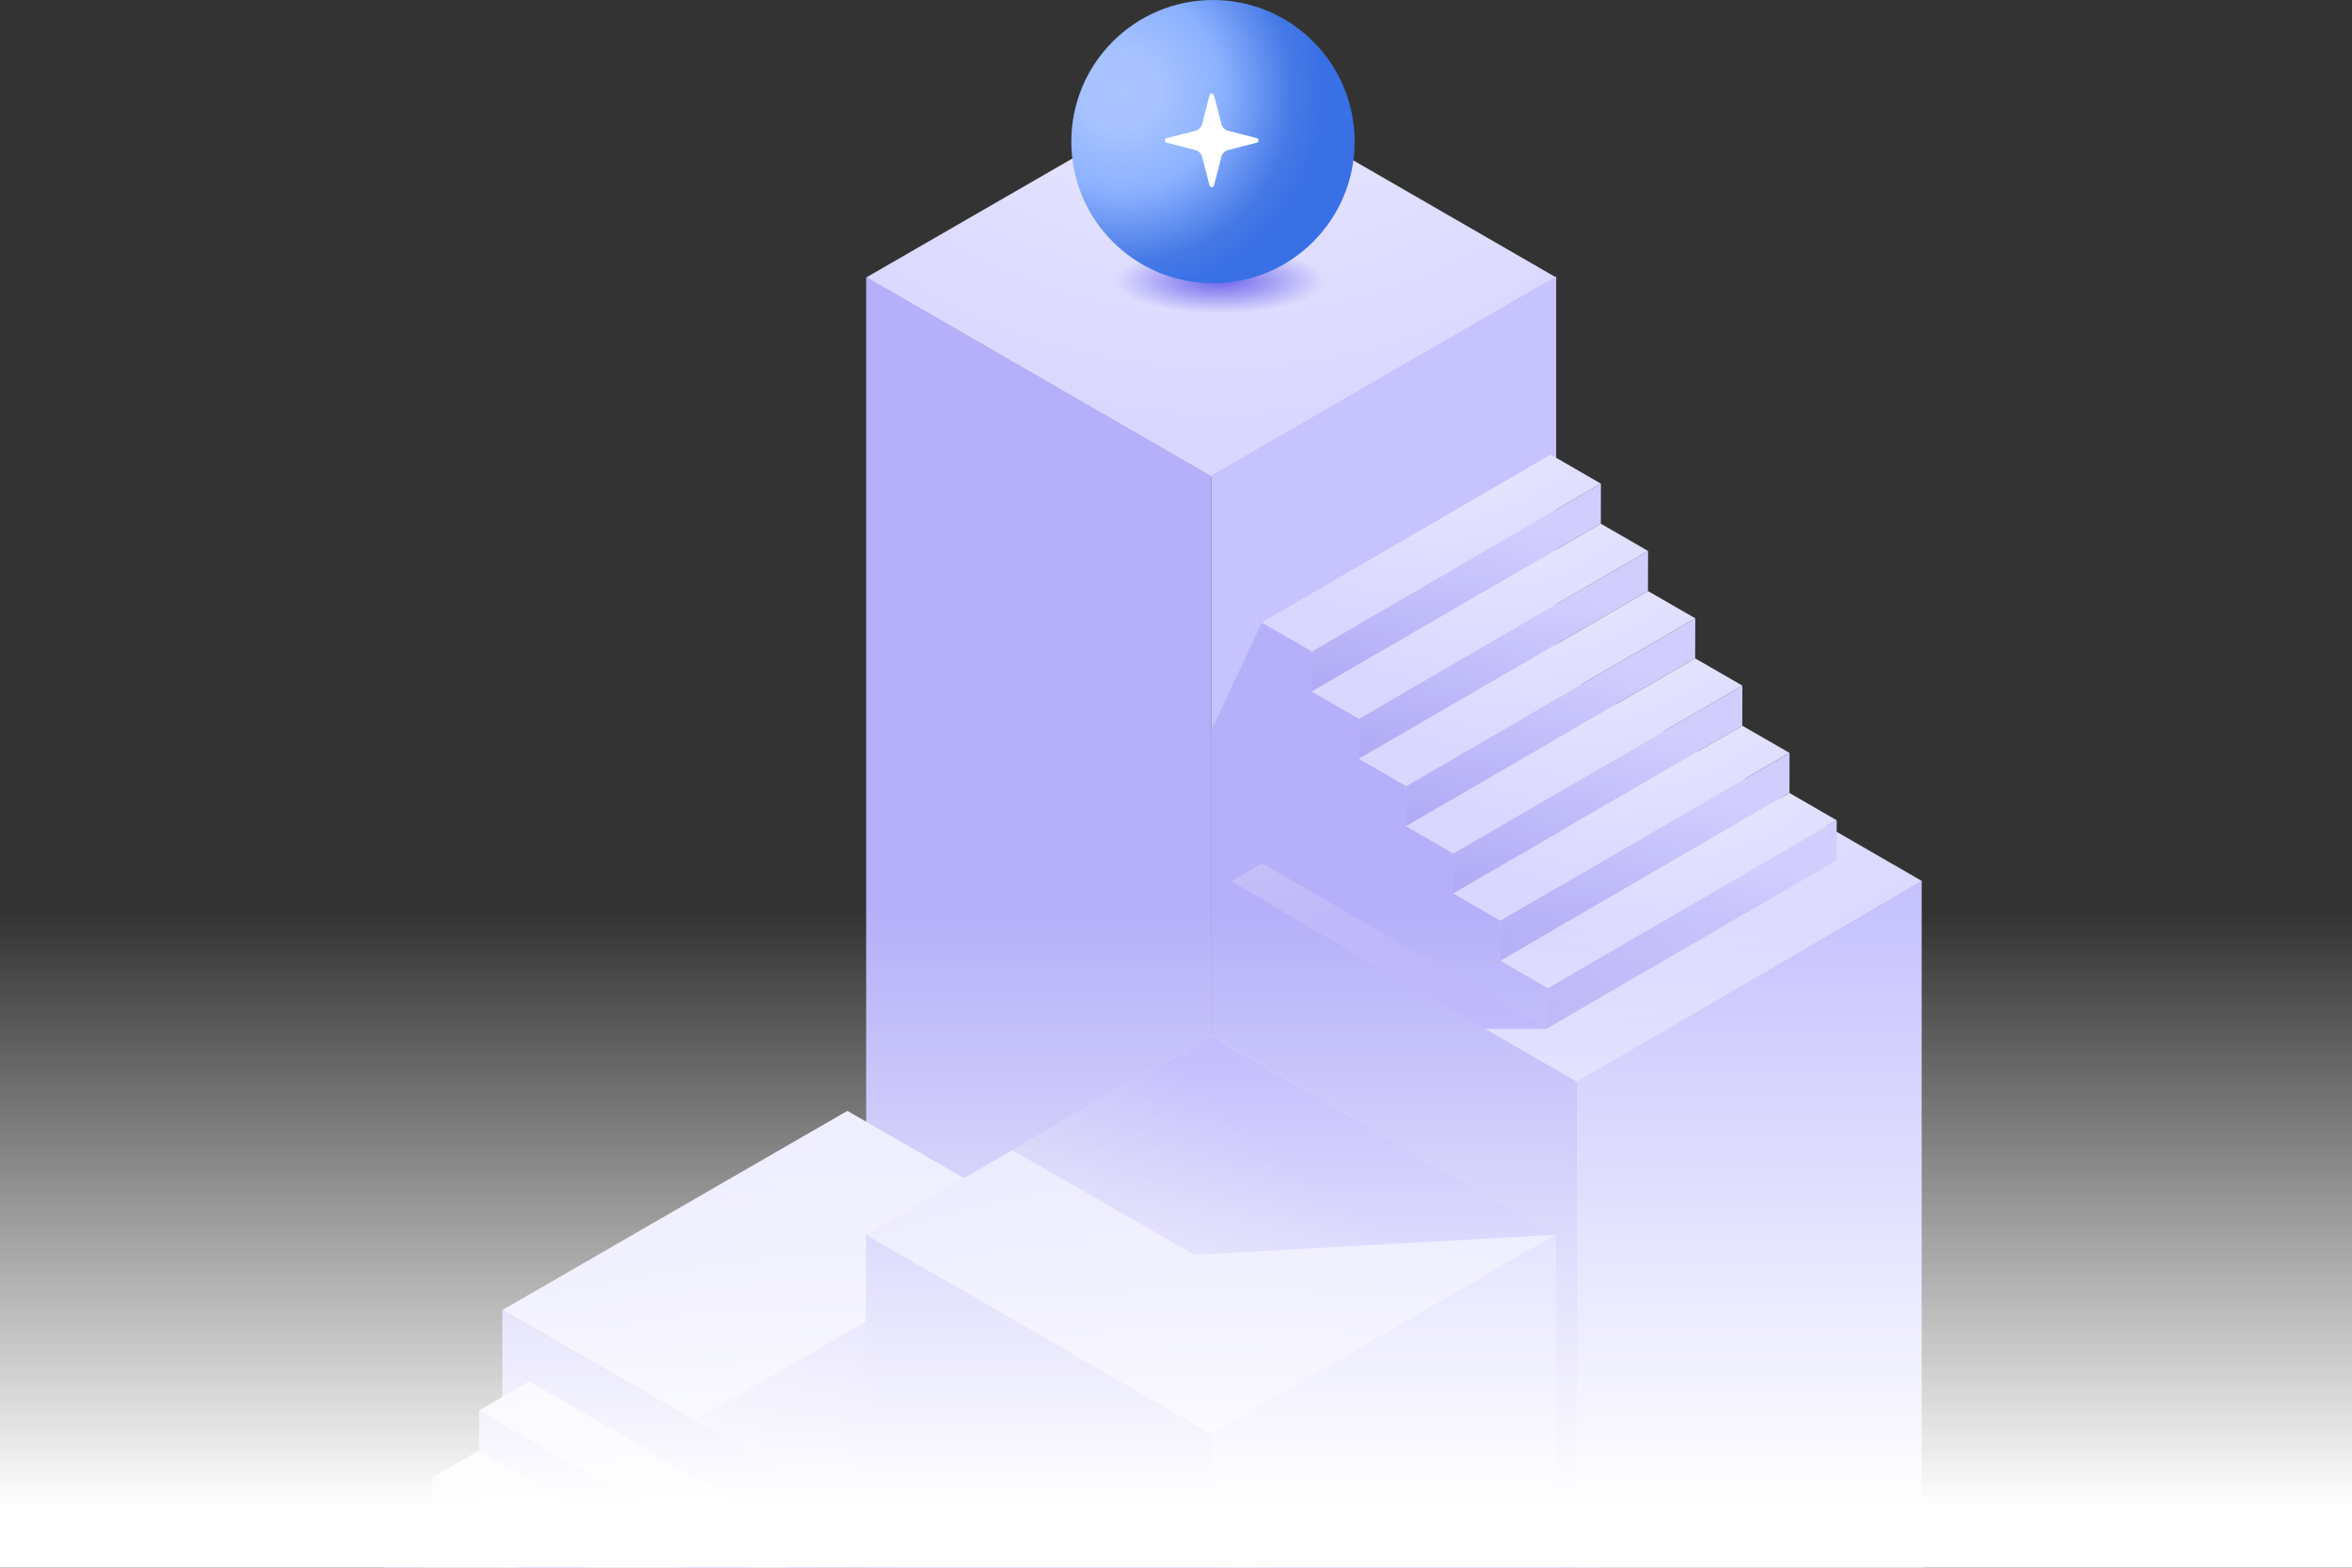 <svg width="600" height="400" viewBox="0 0 600 400" fill="none" xmlns="http://www.w3.org/2000/svg">
<rect x="0" y="0" width="600" height="400" fill="#333333" stroke="none"/>
<g clip-path="url(#clip0_0_3029)">
<path d="M304.881 356.782L210.094 411.507L295.72 460.93H402.208L410.669 356.782H304.881Z" fill="url(#paint0_linear_0_3029)"/>
<path d="M308.988 121.628L220.961 70.804L308.988 20L396.994 70.804L308.988 121.628Z" fill="url(#paint1_radial_0_3029)"/>
<ellipse cx="311.174" cy="71.659" rx="26.69" ry="8.341" fill="url(#paint2_radial_0_3029)"/>
<path d="M309.434 72.275C329.392 72.275 345.571 56.095 345.571 36.137C345.571 16.179 329.392 0 309.434 0C289.476 0 273.297 16.179 273.297 36.137C273.297 56.095 289.476 72.275 309.434 72.275Z" fill="url(#paint3_radial_0_3029)"/>
<path d="M306.655 40.003C306.549 39.59 306.333 39.213 306.032 38.911C305.73 38.609 305.353 38.394 304.939 38.287L297.614 36.398C297.489 36.363 297.379 36.287 297.3 36.184C297.222 36.08 297.18 35.954 297.18 35.824C297.18 35.694 297.222 35.568 297.3 35.464C297.379 35.36 297.489 35.285 297.614 35.249L304.939 33.359C305.353 33.253 305.73 33.037 306.031 32.736C306.333 32.434 306.549 32.057 306.655 31.644L308.544 24.319C308.58 24.193 308.655 24.083 308.759 24.004C308.862 23.925 308.989 23.883 309.119 23.883C309.25 23.883 309.376 23.925 309.48 24.004C309.584 24.083 309.659 24.193 309.694 24.319L311.582 31.644C311.689 32.058 311.904 32.435 312.206 32.737C312.508 33.038 312.885 33.254 313.298 33.36L320.624 35.248C320.75 35.283 320.861 35.358 320.94 35.462C321.019 35.566 321.062 35.693 321.062 35.824C321.062 35.954 321.019 36.081 320.94 36.185C320.861 36.289 320.75 36.365 320.624 36.399L313.298 38.287C312.885 38.394 312.508 38.609 312.206 38.911C311.904 39.213 311.689 39.59 311.582 40.003L309.693 47.329C309.658 47.454 309.583 47.565 309.479 47.644C309.375 47.722 309.249 47.765 309.118 47.765C308.988 47.765 308.861 47.722 308.757 47.644C308.654 47.565 308.578 47.454 308.543 47.329L306.655 40.003Z" fill="white"/>
<path d="M308.988 407.086L220.962 356.282L220.961 70.676L308.988 121.5L308.988 407.086Z" fill="#B5B0F9"/>
<path d="M396.987 357.782L308.98 408.586V121.324L396.987 70.5V357.782Z" fill="#C7C3FE"/>
<path d="M321.838 158.938L308.977 186.5L308.978 407.086L396.985 356.282L321.838 158.938Z" fill="#B5B0F9"/>
<path d="M216.167 385.065L128.16 334.261L216.167 283.437L304.193 334.261L216.167 385.065Z" fill="url(#paint4_radial_0_3029)"/>
<path d="M216.167 461.25L128.16 410.447V334.261L216.167 385.065V461.25Z" fill="#B5B0F9"/>
<path d="M304.191 410.447L216.164 461.25V385.065L304.191 334.261V410.447Z" fill="#ABA6F5"/>
<path d="M265.085 311.679L177.059 362.483L216.162 385.064L304.188 334.261L265.085 311.679Z" fill="url(#paint5_linear_0_3029)" style="mix-blend-mode:multiply"/>
<path d="M402.301 276.5L314.301 224.822L402.327 173.998L490.334 224.822C455.955 245.004 436.68 256.319 402.301 276.5Z" fill="url(#paint6_radial_0_3029)"/>
<path d="M314.199 224.824L377.301 262.5H394.801L402.226 174L314.199 224.824Z" fill="url(#paint7_linear_0_3029)" style="mix-blend-mode:multiply"/>
<path d="M402.226 460.93L314.2 410.106L314.199 225.176L402.226 276L402.226 460.93Z" fill="#B5B0F9"/>
<path d="M490.221 410.107L402.215 460.93V276L490.221 224.815V410.107Z" fill="#C7C3FE"/>
<path d="M308.917 365.883L220.891 315.059L308.917 264.255L396.924 315.059L308.917 365.883Z" fill="url(#paint8_radial_0_3029)"/>
<path d="M308.917 514.794L220.891 463.991V315.059L308.917 365.883V514.794Z" fill="#B5B0F9"/>
<path d="M396.913 463.99L308.906 514.794V365.883L396.913 315.059V463.99Z" fill="#C7C3FE"/>
<path d="M195.946 402.686L195.986 412.907L183.925 419.867L183.945 430.088L171.884 437.048L171.904 447.269L159.863 454.23L159.883 464.43L147.822 471.391L147.862 481.612L135.781 488.592L135.821 498.793L208.767 456.67V395.285L195.946 402.686Z" fill="#ABA6F5"/>
<path d="M195.953 402.686L122.207 359.863L122.247 370.083L195.993 412.907L195.953 402.686Z" fill="#B5B0F9"/>
<path d="M208.774 395.285L135.028 352.462L122.207 359.863L195.953 402.686L208.774 395.285Z" fill="url(#paint9_radial_0_3029)"/>
<path d="M183.933 419.867L110.188 377.044L110.227 387.265L183.953 430.088L183.933 419.867Z" fill="#B5B0F9"/>
<path d="M195.994 412.906L122.248 370.083L110.188 377.044L183.933 419.867L195.994 412.906Z" fill="url(#paint10_radial_0_3029)"/>
<path d="M171.882 437.048L98.137 394.225L98.157 404.446L171.902 447.269L171.882 437.048Z" fill="#B5B0F9"/>
<path d="M183.943 430.088L110.218 387.265L98.137 394.225L171.882 437.049L183.943 430.088Z" fill="url(#paint11_radial_0_3029)"/>
<path d="M334.665 166.224L334.625 176.445L346.686 183.405L346.646 193.606L358.727 200.586L358.687 210.807L370.747 217.768L370.727 227.968L382.768 234.929L382.748 245.15L394.809 252.13L394.789 262.331L321.844 220.208V158.823L334.665 166.224Z" fill="#B5B0F9"/>
<path d="M334.669 166.224L408.394 123.4L408.374 133.621L334.629 176.444L334.669 166.224Z" fill="url(#paint12_linear_0_3029)"/>
<path d="M321.844 158.823L395.589 116L408.39 123.4L334.665 166.224L321.844 158.823Z" fill="url(#paint13_radial_0_3029)"/>
<path d="M346.688 183.405L420.434 140.582L420.394 150.803L346.648 193.606L346.688 183.405Z" fill="url(#paint14_linear_0_3029)"/>
<path d="M334.629 176.444L408.374 133.621L420.435 140.582L346.69 183.405L334.629 176.444Z" fill="url(#paint15_radial_0_3029)"/>
<path d="M358.728 200.586L432.473 157.763L432.433 167.984L358.688 210.807L358.728 200.586Z" fill="url(#paint16_linear_0_3029)"/>
<path d="M346.648 193.606L420.394 150.803L432.475 157.763L358.729 200.586L346.648 193.606Z" fill="url(#paint17_radial_0_3029)"/>
<path d="M370.739 217.767L444.484 174.944L444.464 185.165L370.719 227.968L370.739 217.767Z" fill="url(#paint18_linear_0_3029)"/>
<path d="M358.688 210.807L432.433 167.984L444.494 174.944L370.748 217.768L358.688 210.807Z" fill="url(#paint19_radial_0_3029)"/>
<path d="M370.719 227.968L444.464 185.165L456.505 192.106L382.76 234.929L370.719 227.968Z" fill="url(#paint20_radial_0_3029)"/>
<path d="M382.77 234.929L456.516 192.105L456.496 202.326L382.75 245.149L382.77 234.929Z" fill="url(#paint21_linear_0_3029)"/>
<path d="M394.801 252.13L468.547 209.307L468.527 219.508L394.781 262.331L394.801 252.13Z" fill="url(#paint22_linear_0_3029)"/>
<path d="M382.75 245.15L456.496 202.327L468.556 209.307L394.811 252.13L382.75 245.15Z" fill="url(#paint23_radial_0_3029)"/>
<path d="M396.912 315.059L308.906 264.256L258.262 293.478L304.725 320.18L396.912 315.059Z" fill="url(#paint24_linear_0_3029)" style="mix-blend-mode:multiply"/>
<path d="M600 233L0 233L1.5299e-05 408L600 408L600 233Z" fill="url(#paint25_linear_0_3029)"/>
</g>
<defs>
<linearGradient id="paint0_linear_0_3029" x1="210.094" y1="408.866" x2="410.669" y2="408.866" gradientUnits="userSpaceOnUse">
<stop stop-color="#9EBFE5"/>
<stop offset="1" stop-color="#91AFD3"/>
</linearGradient>
<radialGradient id="paint1_radial_0_3029" cx="0" cy="0" r="1" gradientUnits="userSpaceOnUse" gradientTransform="translate(311.36 -57.016) scale(166.216 166.206)">
<stop stop-color="#F3F3FF"/>
<stop offset="1" stop-color="#D9D7FF"/>
</radialGradient>
<radialGradient id="paint2_radial_0_3029" cx="0" cy="0" r="1" gradientUnits="userSpaceOnUse" gradientTransform="translate(311.174 71.659) rotate(90) scale(8.341 26.69)">
<stop stop-color="#6E65EB"/>
<stop offset="1" stop-color="#6E65EB" stop-opacity="0"/>
</radialGradient>
<radialGradient id="paint3_radial_0_3029" cx="0" cy="0" r="1" gradientUnits="userSpaceOnUse" gradientTransform="translate(286.322 23.364) scale(51.717 51.717)">
<stop stop-color="#A9C4FF"/>
<stop offset="0.198" stop-color="#A6C2FF"/>
<stop offset="0.492" stop-color="#8CB1FF"/>
<stop offset="0.844" stop-color="#4679E6"/>
<stop offset="1" stop-color="#3970E6"/>
</radialGradient>
<radialGradient id="paint4_radial_0_3029" cx="0" cy="0" r="1" gradientUnits="userSpaceOnUse" gradientTransform="translate(218.559 206.421) scale(166.216 166.206)">
<stop stop-color="#F3F3FF"/>
<stop offset="1" stop-color="#D9D7FF"/>
</radialGradient>
<linearGradient id="paint5_linear_0_3029" x1="143.545" y1="370.34" x2="225.84" y2="397.155" gradientUnits="userSpaceOnUse">
<stop stop-color="#D6D3F5"/>
<stop offset="1" stop-color="#B2ABFC"/>
</linearGradient>
<radialGradient id="paint6_radial_0_3029" cx="0" cy="0" r="1" gradientUnits="userSpaceOnUse" gradientTransform="translate(404.7 96.967) scale(166.216 166.239)">
<stop stop-color="#F3F3FF"/>
<stop offset="1" stop-color="#D9D7FF"/>
</radialGradient>
<linearGradient id="paint7_linear_0_3029" x1="321.107" y1="174" x2="344.639" y2="266.076" gradientUnits="userSpaceOnUse">
<stop stop-color="#D6D3F5"/>
<stop offset="1" stop-color="#B2ABFC"/>
</linearGradient>
<radialGradient id="paint8_radial_0_3029" cx="0" cy="0" r="1" gradientUnits="userSpaceOnUse" gradientTransform="translate(311.289 187.239) scale(166.216 166.206)">
<stop stop-color="#F3F3FF"/>
<stop offset="1" stop-color="#D9D7FF"/>
</radialGradient>
<radialGradient id="paint9_radial_0_3029" cx="0" cy="0" r="1" gradientUnits="userSpaceOnUse" gradientTransform="translate(166.662 314.401) scale(81.739 82.138)">
<stop stop-color="#F3F3FF"/>
<stop offset="1" stop-color="#D9D7FF"/>
</radialGradient>
<radialGradient id="paint10_radial_0_3029" cx="0" cy="0" r="1" gradientUnits="userSpaceOnUse" gradientTransform="translate(154.252 332.356) scale(81.021 81.418)">
<stop stop-color="#F3F3FF"/>
<stop offset="1" stop-color="#D9D7FF"/>
</radialGradient>
<radialGradient id="paint11_radial_0_3029" cx="0" cy="0" r="1" gradientUnits="userSpaceOnUse" gradientTransform="translate(142.201 349.537) scale(81.021 81.418)">
<stop stop-color="#F3F3FF"/>
<stop offset="1" stop-color="#D9D7FF"/>
</radialGradient>
<linearGradient id="paint12_linear_0_3029" x1="370.014" y1="196.374" x2="381.757" y2="133.788" gradientUnits="userSpaceOnUse">
<stop stop-color="#A7A0F3"/>
<stop offset="1" stop-color="#D1CEFE"/>
</linearGradient>
<radialGradient id="paint13_radial_0_3029" cx="0" cy="0" r="1" gradientUnits="userSpaceOnUse" gradientTransform="translate(366.288 77.939) scale(81.72 82.138)">
<stop stop-color="#F3F3FF"/>
<stop offset="1" stop-color="#D9D7FF"/>
</radialGradient>
<linearGradient id="paint14_linear_0_3029" x1="382.043" y1="213.528" x2="393.774" y2="150.963" gradientUnits="userSpaceOnUse">
<stop stop-color="#A7A0F3"/>
<stop offset="1" stop-color="#D1CEFE"/>
</linearGradient>
<radialGradient id="paint15_radial_0_3029" cx="0" cy="0" r="1" gradientUnits="userSpaceOnUse" gradientTransform="translate(378.693 95.894) scale(81.021 81.418)">
<stop stop-color="#F3F3FF"/>
<stop offset="1" stop-color="#D9D7FF"/>
</radialGradient>
<linearGradient id="paint16_linear_0_3029" x1="394.082" y1="230.737" x2="405.822" y2="168.15" gradientUnits="userSpaceOnUse">
<stop stop-color="#A7A0F3"/>
<stop offset="1" stop-color="#D1CEFE"/>
</linearGradient>
<radialGradient id="paint17_radial_0_3029" cx="0" cy="0" r="1" gradientUnits="userSpaceOnUse" gradientTransform="translate(390.723 113.075) scale(81.04 81.418)">
<stop stop-color="#F3F3FF"/>
<stop offset="1" stop-color="#D9D7FF"/>
</radialGradient>
<linearGradient id="paint18_linear_0_3029" x1="406.104" y1="247.89" x2="417.838" y2="185.327" gradientUnits="userSpaceOnUse">
<stop stop-color="#A7A0F3"/>
<stop offset="1" stop-color="#D1CEFE"/>
</linearGradient>
<radialGradient id="paint19_radial_0_3029" cx="0" cy="0" r="1" gradientUnits="userSpaceOnUse" gradientTransform="translate(402.752 130.256) scale(81.021 81.418)">
<stop stop-color="#F3F3FF"/>
<stop offset="1" stop-color="#D9D7FF"/>
</radialGradient>
<radialGradient id="paint20_radial_0_3029" cx="0" cy="0" r="1" gradientUnits="userSpaceOnUse" gradientTransform="translate(414.773 147.453) scale(81.002 81.386)">
<stop stop-color="#F3F3FF"/>
<stop offset="1" stop-color="#D9D7FF"/>
</radialGradient>
<linearGradient id="paint21_linear_0_3029" x1="418.135" y1="265.079" x2="429.878" y2="202.494" gradientUnits="userSpaceOnUse">
<stop stop-color="#A7A0F3"/>
<stop offset="1" stop-color="#D1CEFE"/>
</linearGradient>
<linearGradient id="paint22_linear_0_3029" x1="430.167" y1="282.253" x2="441.901" y2="219.689" gradientUnits="userSpaceOnUse">
<stop stop-color="#A7A0F3"/>
<stop offset="1" stop-color="#D1CEFE"/>
</linearGradient>
<radialGradient id="paint23_radial_0_3029" cx="0" cy="0" r="1" gradientUnits="userSpaceOnUse" gradientTransform="translate(426.814 164.584) scale(81.021 81.451)">
<stop stop-color="#F3F3FF"/>
<stop offset="1" stop-color="#D9D7FF"/>
</radialGradient>
<linearGradient id="paint24_linear_0_3029" x1="308.538" y1="378.627" x2="356.429" y2="316.193" gradientUnits="userSpaceOnUse">
<stop stop-color="#D6D3F5"/>
<stop offset="1" stop-color="#B2ABFC"/>
</linearGradient>
<linearGradient id="paint25_linear_0_3029" x1="300" y1="408" x2="300" y2="233" gradientUnits="userSpaceOnUse">
<stop offset="0.134" stop-color="white"/>
<stop offset="1" stop-color="white" stop-opacity="0"/>
</linearGradient>
<clipPath id="clip0_0_3029">
<rect width="600" height="400" fill="white"/>
</clipPath>
</defs>
</svg>
